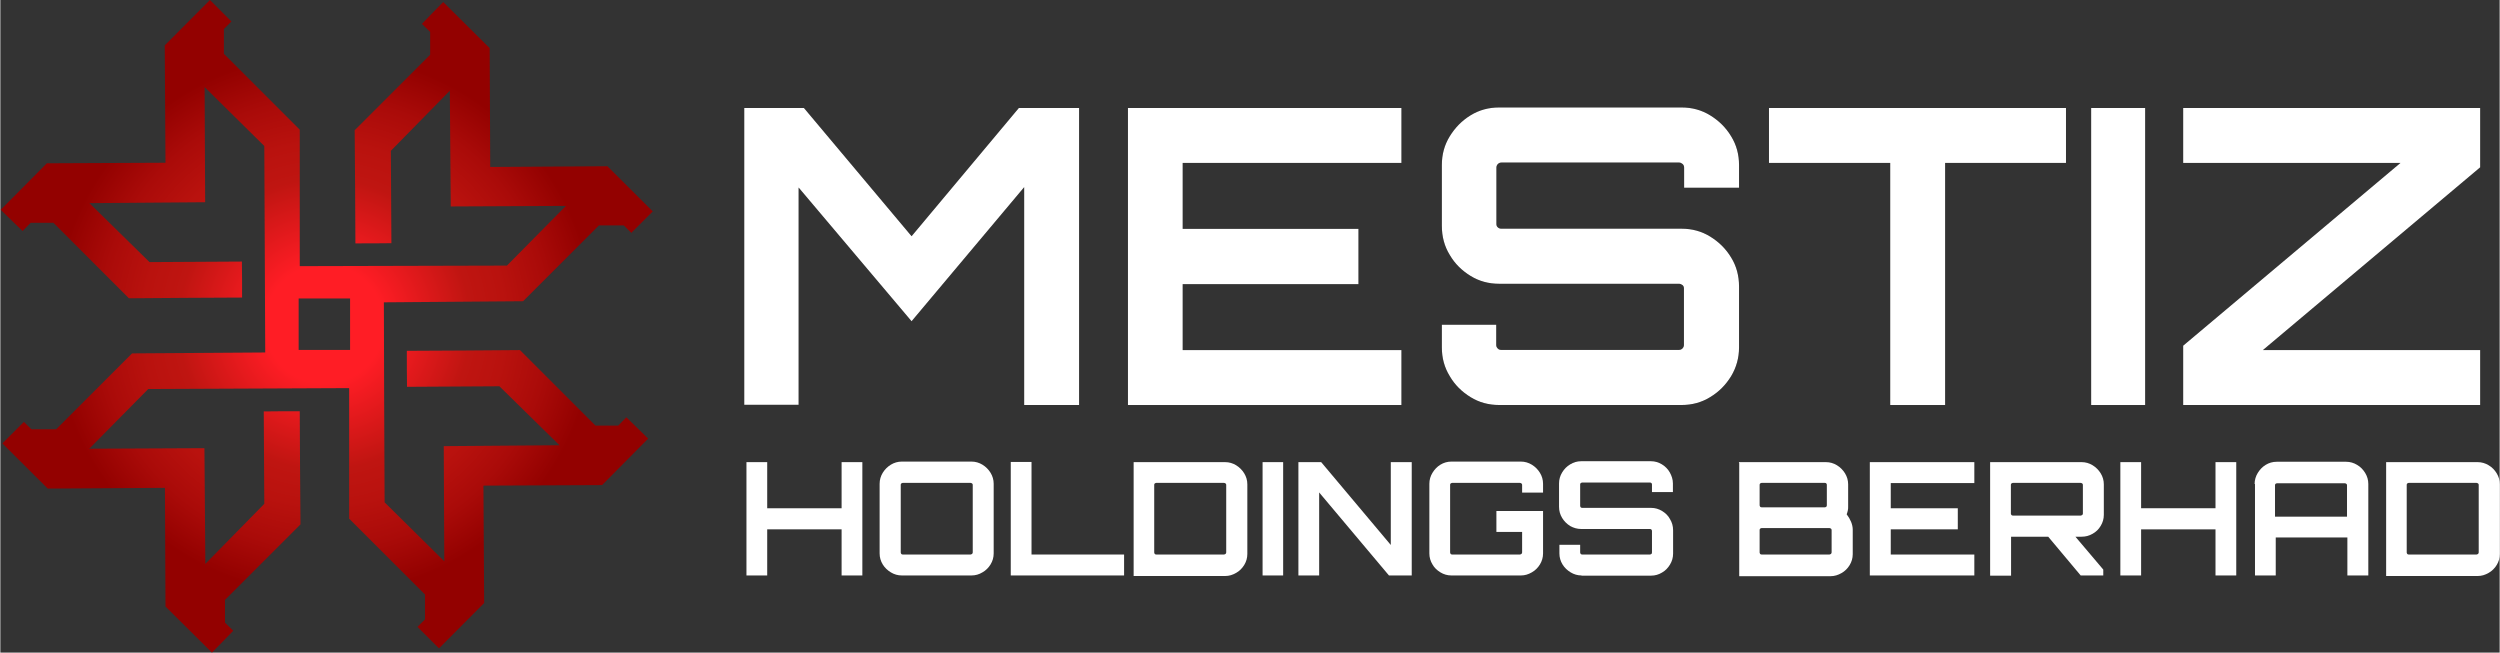 <?xml version="1.0" encoding="UTF-8"?><svg id="a" xmlns="http://www.w3.org/2000/svg" width="48mm" height="12.53mm" xmlns:xlink="http://www.w3.org/1999/xlink" viewBox="0 0 136.07 35.53"><rect x="0" y="0" width="136.07" height="35.53" fill="#333333" stroke="none"/><defs><style>.c,.d,.e{stroke-width:0px;}.d{fill:#fff;}.e{fill:url(#b);}</style><radialGradient id="b" cx="-920.12" cy="740.26" fx="-920.12" fy="740.26" r="16.94" gradientTransform="translate(1191.71 -109.53) rotate(-45) scale(1 -1)" gradientUnits="userSpaceOnUse"><stop offset=".19" stop-color="#ff1d25"/><stop offset=".47" stop-color="#bf1511"/><stop offset=".58" stop-color="#b9120e"/><stop offset=".72" stop-color="#aa0b09"/><stop offset=".87" stop-color="#930100"/></radialGradient></defs><path class="e" d="m26.67,9.08c-.01-2.15-.02-4.31-.03-6.46-.84-.84-1.69-1.67-2.53-2.51-.39.4-.78.79-1.16,1.19.15.15.3.3.45.44,0,.41,0,.83,0,1.24-1.37,1.37-2.74,2.74-4.11,4.11.02,2.05.03,4.11.04,6.16.66,0,1.31,0,1.96-.01-.01-1.68-.02-3.35-.03-5.03,1.07-1.09,2.14-2.18,3.21-3.27.02,2.1.03,4.2.05,6.3,2.09-.01,4.18-.02,6.27-.03-1.07,1.08-2.14,2.17-3.21,3.25-3.76.01-7.52.02-11.28.03v-7.43c-1.38-1.38-2.75-2.75-4.13-4.13,0-.45,0-.9,0-1.35l.41-.41c-.39-.39-.78-.78-1.17-1.17-.82.82-1.64,1.65-2.46,2.47.01,2.13.03,4.26.04,6.39-2.15.01-4.31.02-6.46.03-.84.84-1.67,1.68-2.51,2.53.4.39.79.78,1.19,1.16.15-.15.3-.3.44-.45.41,0,.83,0,1.24,0,1.37,1.37,2.74,2.74,4.11,4.11,2.05-.02,4.11-.03,6.16-.04,0-.66,0-1.31-.01-1.96-1.68.01-3.35.02-5.03.03-1.09-1.07-2.18-2.14-3.27-3.21,2.1-.02,4.2-.03,6.3-.05-.01-2.09-.02-4.18-.03-6.27,1.08,1.07,2.17,2.14,3.25,3.21.02,3.74.03,7.49.05,11.24-2.42.02-4.84.03-7.25.05-1.38,1.38-2.75,2.75-4.13,4.13h-1.35c-.14-.13-.27-.27-.41-.4l-1.17,1.17c.82.82,1.65,1.64,2.47,2.46,2.13-.01,4.26-.03,6.38-.04.01,2.15.02,4.31.03,6.46.84.84,1.68,1.67,2.53,2.51.39-.4.78-.79,1.16-1.19-.15-.15-.3-.3-.45-.44,0-.41,0-.83,0-1.24,1.37-1.37,2.74-2.74,4.11-4.11-.02-2.05-.03-4.11-.04-6.16-.66,0-1.31,0-1.96.01.01,1.68.02,3.35.03,5.03-1.07,1.09-2.14,2.18-3.21,3.27-.02-2.1-.03-4.2-.05-6.3-2.09.01-4.18.02-6.27.03,1.07-1.08,2.14-2.17,3.21-3.25,3.65-.02,7.29-.03,10.94-.05,0,2.37,0,4.74,0,7.11,1.38,1.38,2.75,2.75,4.13,4.13,0,.45,0,.9,0,1.35l-.41.41,1.17,1.17c.82-.82,1.64-1.65,2.46-2.47-.01-2.13-.03-4.26-.04-6.39,2.15-.01,4.31-.02,6.46-.03.84-.84,1.67-1.68,2.51-2.53-.4-.39-.79-.78-1.19-1.16-.15.15-.3.3-.44.45-.41,0-.83,0-1.24,0-1.37-1.37-2.74-2.74-4.11-4.11-2.05.02-4.11.03-6.16.04,0,.66,0,1.31.01,1.96,1.68-.01,3.35-.02,5.03-.03,1.09,1.07,2.18,2.14,3.27,3.21-2.1.02-4.2.03-6.3.05.01,2.09.02,4.18.03,6.27-1.08-1.07-2.17-2.14-3.25-3.21-.02-3.63-.03-7.26-.04-10.89,2.53-.02,5.05-.04,7.58-.06,1.38-1.38,2.75-2.75,4.13-4.13.45,0,.9,0,1.35,0l.41.41c.39-.39.78-.78,1.17-1.17-.82-.82-1.65-1.64-2.47-2.46-2.13.01-4.26.03-6.38.04h0Zm-7.63,9.97h-2.8v-2.8h2.8v2.8Z"/><path class="d" d="m40.62,31.33v-6.17h1.13v2.51h4.05v-2.51h1.13v6.17h-1.13v-2.51h-4.05v2.51s-1.13,0-1.13,0Z"/><path class="d" d="m49.08,31.33c-.22,0-.42-.06-.6-.17s-.33-.25-.44-.43-.17-.38-.17-.6v-3.79c0-.22.06-.42.17-.6s.26-.33.44-.44c.18-.11.38-.17.6-.17h3.79c.22,0,.42.06.6.17s.33.26.44.44.17.38.17.6v3.79c0,.22-.06.42-.17.6s-.26.33-.44.43c-.18.11-.38.17-.6.17h-3.79Zm.05-1.14h3.69s.06-.01.08-.03.04-.05.04-.08v-3.69s-.01-.06-.04-.07c-.03-.02-.05-.03-.08-.03h-3.69s-.06.01-.08.03-.03.05-.03.07v3.69s.01.06.03.08.05.03.08.03Z"/><path class="d" d="m55.01,31.33v-6.18h1.13v5.04h5.04v1.14h-6.17,0Z"/><path class="d" d="m61.7,31.33v-6.17h4.98c.22,0,.42.06.6.17s.33.26.44.44.17.38.17.6v3.79c0,.22-.06.42-.17.6s-.26.33-.44.43c-.19.11-.38.17-.6.17h-4.98Zm1.23-1.14h3.69s.06-.01.08-.03.04-.05.04-.08v-3.69s-.01-.06-.04-.07c-.03-.02-.05-.03-.08-.03h-3.69s-.06.01-.08.03-.03.05-.03.07v3.69s.01.06.03.08.05.03.08.03Z"/><path class="d" d="m68.72,31.33v-6.17h1.12v6.17h-1.12Z"/><path class="d" d="m70.67,31.33v-6.17h1.24l3.79,4.51v-4.51h1.14v6.17h-1.24l-3.8-4.52v4.52h-1.13Z"/><path class="d" d="m79,31.33c-.22,0-.42-.06-.6-.17s-.33-.25-.43-.43c-.11-.18-.17-.38-.17-.6v-3.79c0-.22.06-.42.17-.6.11-.18.25-.33.43-.44.18-.11.38-.17.6-.17h3.78c.22,0,.42.06.6.17s.33.26.44.44.17.38.17.6v.48h-1.14v-.43s-.01-.06-.04-.07c-.03-.02-.05-.03-.08-.03h-3.69s-.06.01-.08.03-.03.05-.03.07v3.69s.01.06.03.08.05.03.08.03h3.69s.06-.01.08-.03.04-.05.04-.08v-1.12h-1.4v-1.14h2.54v2.31c0,.22-.06.42-.17.6s-.26.33-.44.43c-.19.11-.38.17-.6.17h-3.78Z"/><path class="d" d="m86.09,31.33c-.22,0-.42-.06-.6-.17s-.33-.25-.44-.43-.17-.38-.17-.6v-.47h1.13v.42s.01.06.03.08.05.03.08.03h3.69s.06-.01.08-.03.03-.05.03-.08v-1.18s-.01-.05-.03-.07-.05-.03-.08-.03h-3.74c-.22,0-.42-.06-.6-.16-.18-.11-.33-.26-.44-.44s-.17-.38-.17-.61v-1.27c0-.22.06-.42.17-.6s.25-.33.44-.44c.18-.11.38-.17.6-.17h3.79c.22,0,.42.06.6.17s.33.26.43.44.17.38.17.6v.47h-1.14v-.42s-.01-.06-.03-.07c-.02-.02-.05-.03-.08-.03h-3.69s-.06.01-.08.03-.03.05-.03.07v1.18s.01.05.03.07c.02.02.05.03.08.03h3.75c.22,0,.42.06.6.17s.33.25.43.44c.11.18.17.38.17.61v1.27c0,.22-.06.42-.17.6s-.25.33-.43.43c-.18.11-.38.17-.6.17h-3.79,0Z"/><path class="d" d="m94.65,25.16h4.74c.22,0,.42.06.6.17s.33.26.44.44.17.38.17.6v1.21c0,.08,0,.15-.02.22s-.03.14-.06.2c.1.13.18.27.24.41.06.15.09.29.09.43v1.33c0,.22-.06.42-.17.6s-.26.33-.44.43c-.19.11-.39.17-.6.17h-4.97v-6.17h-.01Zm1.24,2.46h3.45s.05-.01.07-.03.03-.05.03-.08v-1.12s-.01-.06-.03-.07c-.02-.02-.04-.03-.07-.03h-3.45s-.06.01-.08.03-.03.05-.03.07v1.12s.01.06.03.08.05.03.08.03Zm0,2.57h3.69s.06-.01.08-.03.04-.05.04-.08v-1.23s-.01-.06-.04-.07c-.03-.02-.05-.03-.08-.03h-3.69s-.06.01-.08.03-.03.05-.03.07v1.23s.01.06.03.08.05.03.08.03Z"/><path class="d" d="m101.78,31.33v-6.17h5.69v1.14h-4.55v1.37h3.65v1.15h-3.65v1.37h4.55v1.14s-5.69,0-5.69,0Z"/><path class="d" d="m108.33,31.33v-6.17h4.98c.22,0,.42.06.6.17s.33.26.44.44.17.38.17.6v1.66c0,.22-.06.42-.17.6-.11.19-.26.33-.44.43-.19.11-.38.16-.6.16h-3.84v2.12h-1.14Zm1.24-3.26h3.69s.06-.01.08-.03.04-.04.04-.07v-1.58s-.01-.06-.04-.07c-.03-.02-.05-.03-.08-.03h-3.69s-.06.01-.08.03-.03.05-.03.07v1.58s.01.05.03.07.05.03.08.03Zm3.69,3.26l-1.86-2.22h1.48l1.61,1.9v.32h-1.24,0Z"/><path class="d" d="m115.42,31.33v-6.17h1.13v2.51h4.05v-2.51h1.13v6.17h-1.13v-2.51h-4.05v2.51h-1.13,0Z"/><path class="d" d="m122.73,26.35c0-.22.06-.42.17-.6.11-.18.25-.33.43-.44.18-.11.38-.17.6-.17h3.78c.22,0,.42.06.6.17.19.11.33.26.44.44s.17.38.17.6v4.98h-1.14v-2.07h-3.9v2.07h-1.13v-4.98h0Zm5.03,1.78v-1.72s-.01-.06-.04-.07c-.03-.02-.05-.03-.08-.03h-3.69s-.06.01-.08.03-.03.05-.03.07v1.72h3.9Z"/><path class="d" d="m129.89,31.33v-6.17h4.98c.22,0,.42.06.6.17.19.11.33.26.44.44s.17.38.17.6v3.79c0,.22-.06.42-.17.6s-.26.33-.44.43c-.19.11-.38.17-.6.17h-4.98Zm1.23-1.14h3.69s.06-.01.08-.03.04-.05.04-.08v-3.69s-.01-.06-.04-.07c-.03-.02-.05-.03-.08-.03h-3.69s-.06.01-.08.03-.03.05-.03.07v3.69s.01.06.03.08.05.03.08.03Z"/><path class="c" d="m40.5,22.05V5.88h3.25l5.86,6.98,5.84-6.98h3.28v16.17h-2.99v-11.86l-6.13,7.3-6.15-7.28v11.83h-2.96,0Z"/><path class="c" d="m61.39,22.05V5.88h14.89v2.99h-11.91v3.59h9.57v3.01h-9.57v3.59h11.91v2.99h-14.89Z"/><path class="c" d="m81.6,22.05c-.57,0-1.09-.14-1.56-.43s-.85-.66-1.13-1.14c-.29-.47-.43-.99-.43-1.56v-1.24h2.96v1.1c0,.08.03.14.08.19.05.06.12.08.19.08h9.68c.08,0,.14-.03.19-.08.05-.05.08-.12.08-.19v-3.08c0-.08-.03-.14-.08-.18s-.12-.07-.19-.07h-9.79c-.57,0-1.09-.14-1.56-.43s-.85-.66-1.13-1.14c-.29-.47-.43-1-.43-1.58v-3.32c0-.57.14-1.09.43-1.56.29-.47.66-.85,1.13-1.14.47-.29.99-.43,1.56-.43h9.93c.57,0,1.09.14,1.56.43s.85.66,1.14,1.14c.29.47.43.99.43,1.56v1.24h-2.99v-1.1c0-.08-.03-.14-.08-.19-.06-.05-.12-.08-.19-.08h-9.68c-.08,0-.14.03-.19.08s-.08.12-.08.19v3.08c0,.08.03.14.08.18.05.05.12.07.19.07h9.81c.57,0,1.09.14,1.56.43s.85.66,1.14,1.14c.29.47.43,1,.43,1.58v3.32c0,.57-.15,1.09-.43,1.56-.29.47-.66.85-1.14,1.14-.47.29-.99.43-1.56.43h-9.93Z"/><path class="c" d="m102.89,22.05v-13.18h-6.6v-2.99h16.17v2.99h-6.58v13.18h-2.99Z"/><path class="c" d="m113.83,22.05V5.88h2.94v16.17h-2.94Z"/><path class="c" d="m118.84,22.05v-3.23l11.83-9.95h-11.83v-2.99h16.17v3.23l-11.83,9.95h11.83v2.99h-16.17Z"/><path class="d" d="m40.5,22.05V5.88h3.25l5.86,6.98,5.84-6.98h3.28v16.17h-2.99v-11.86l-6.13,7.3-6.15-7.28v11.83h-2.96,0Z"/><path class="d" d="m61.39,22.05V5.88h14.89v2.99h-11.91v3.59h9.57v3.01h-9.57v3.59h11.91v2.99h-14.89Z"/><path class="d" d="m81.6,22.05c-.57,0-1.09-.14-1.56-.43s-.85-.66-1.13-1.14c-.29-.47-.43-.99-.43-1.56v-1.24h2.96v1.1c0,.08.03.14.08.19.05.06.12.08.19.08h9.68c.08,0,.14-.03.19-.08.05-.05.08-.12.08-.19v-3.08c0-.08-.03-.14-.08-.18s-.12-.07-.19-.07h-9.79c-.57,0-1.09-.14-1.56-.43s-.85-.66-1.13-1.14c-.29-.47-.43-1-.43-1.58v-3.32c0-.57.14-1.09.43-1.56.29-.47.66-.85,1.13-1.14.47-.29.99-.43,1.56-.43h9.93c.57,0,1.09.14,1.56.43s.85.66,1.14,1.14c.29.47.43.99.43,1.56v1.24h-2.99v-1.1c0-.08-.03-.14-.08-.19-.06-.05-.12-.08-.19-.08h-9.68c-.08,0-.14.03-.19.08s-.08.12-.08.19v3.08c0,.08.03.14.08.18.05.05.12.07.19.07h9.81c.57,0,1.09.14,1.56.43s.85.66,1.14,1.14c.29.47.43,1,.43,1.58v3.32c0,.57-.15,1.09-.43,1.56-.29.47-.66.85-1.14,1.14-.47.29-.99.43-1.56.43h-9.93Z"/><path class="d" d="m102.89,22.05v-13.18h-6.6v-2.99h16.17v2.99h-6.58v13.18h-2.99Z"/><path class="d" d="m113.83,22.05V5.88h2.94v16.17h-2.94Z"/><path class="d" d="m118.84,22.05v-3.23l11.83-9.95h-11.83v-2.99h16.17v3.23l-11.83,9.95h11.83v2.99h-16.17Z"/></svg>